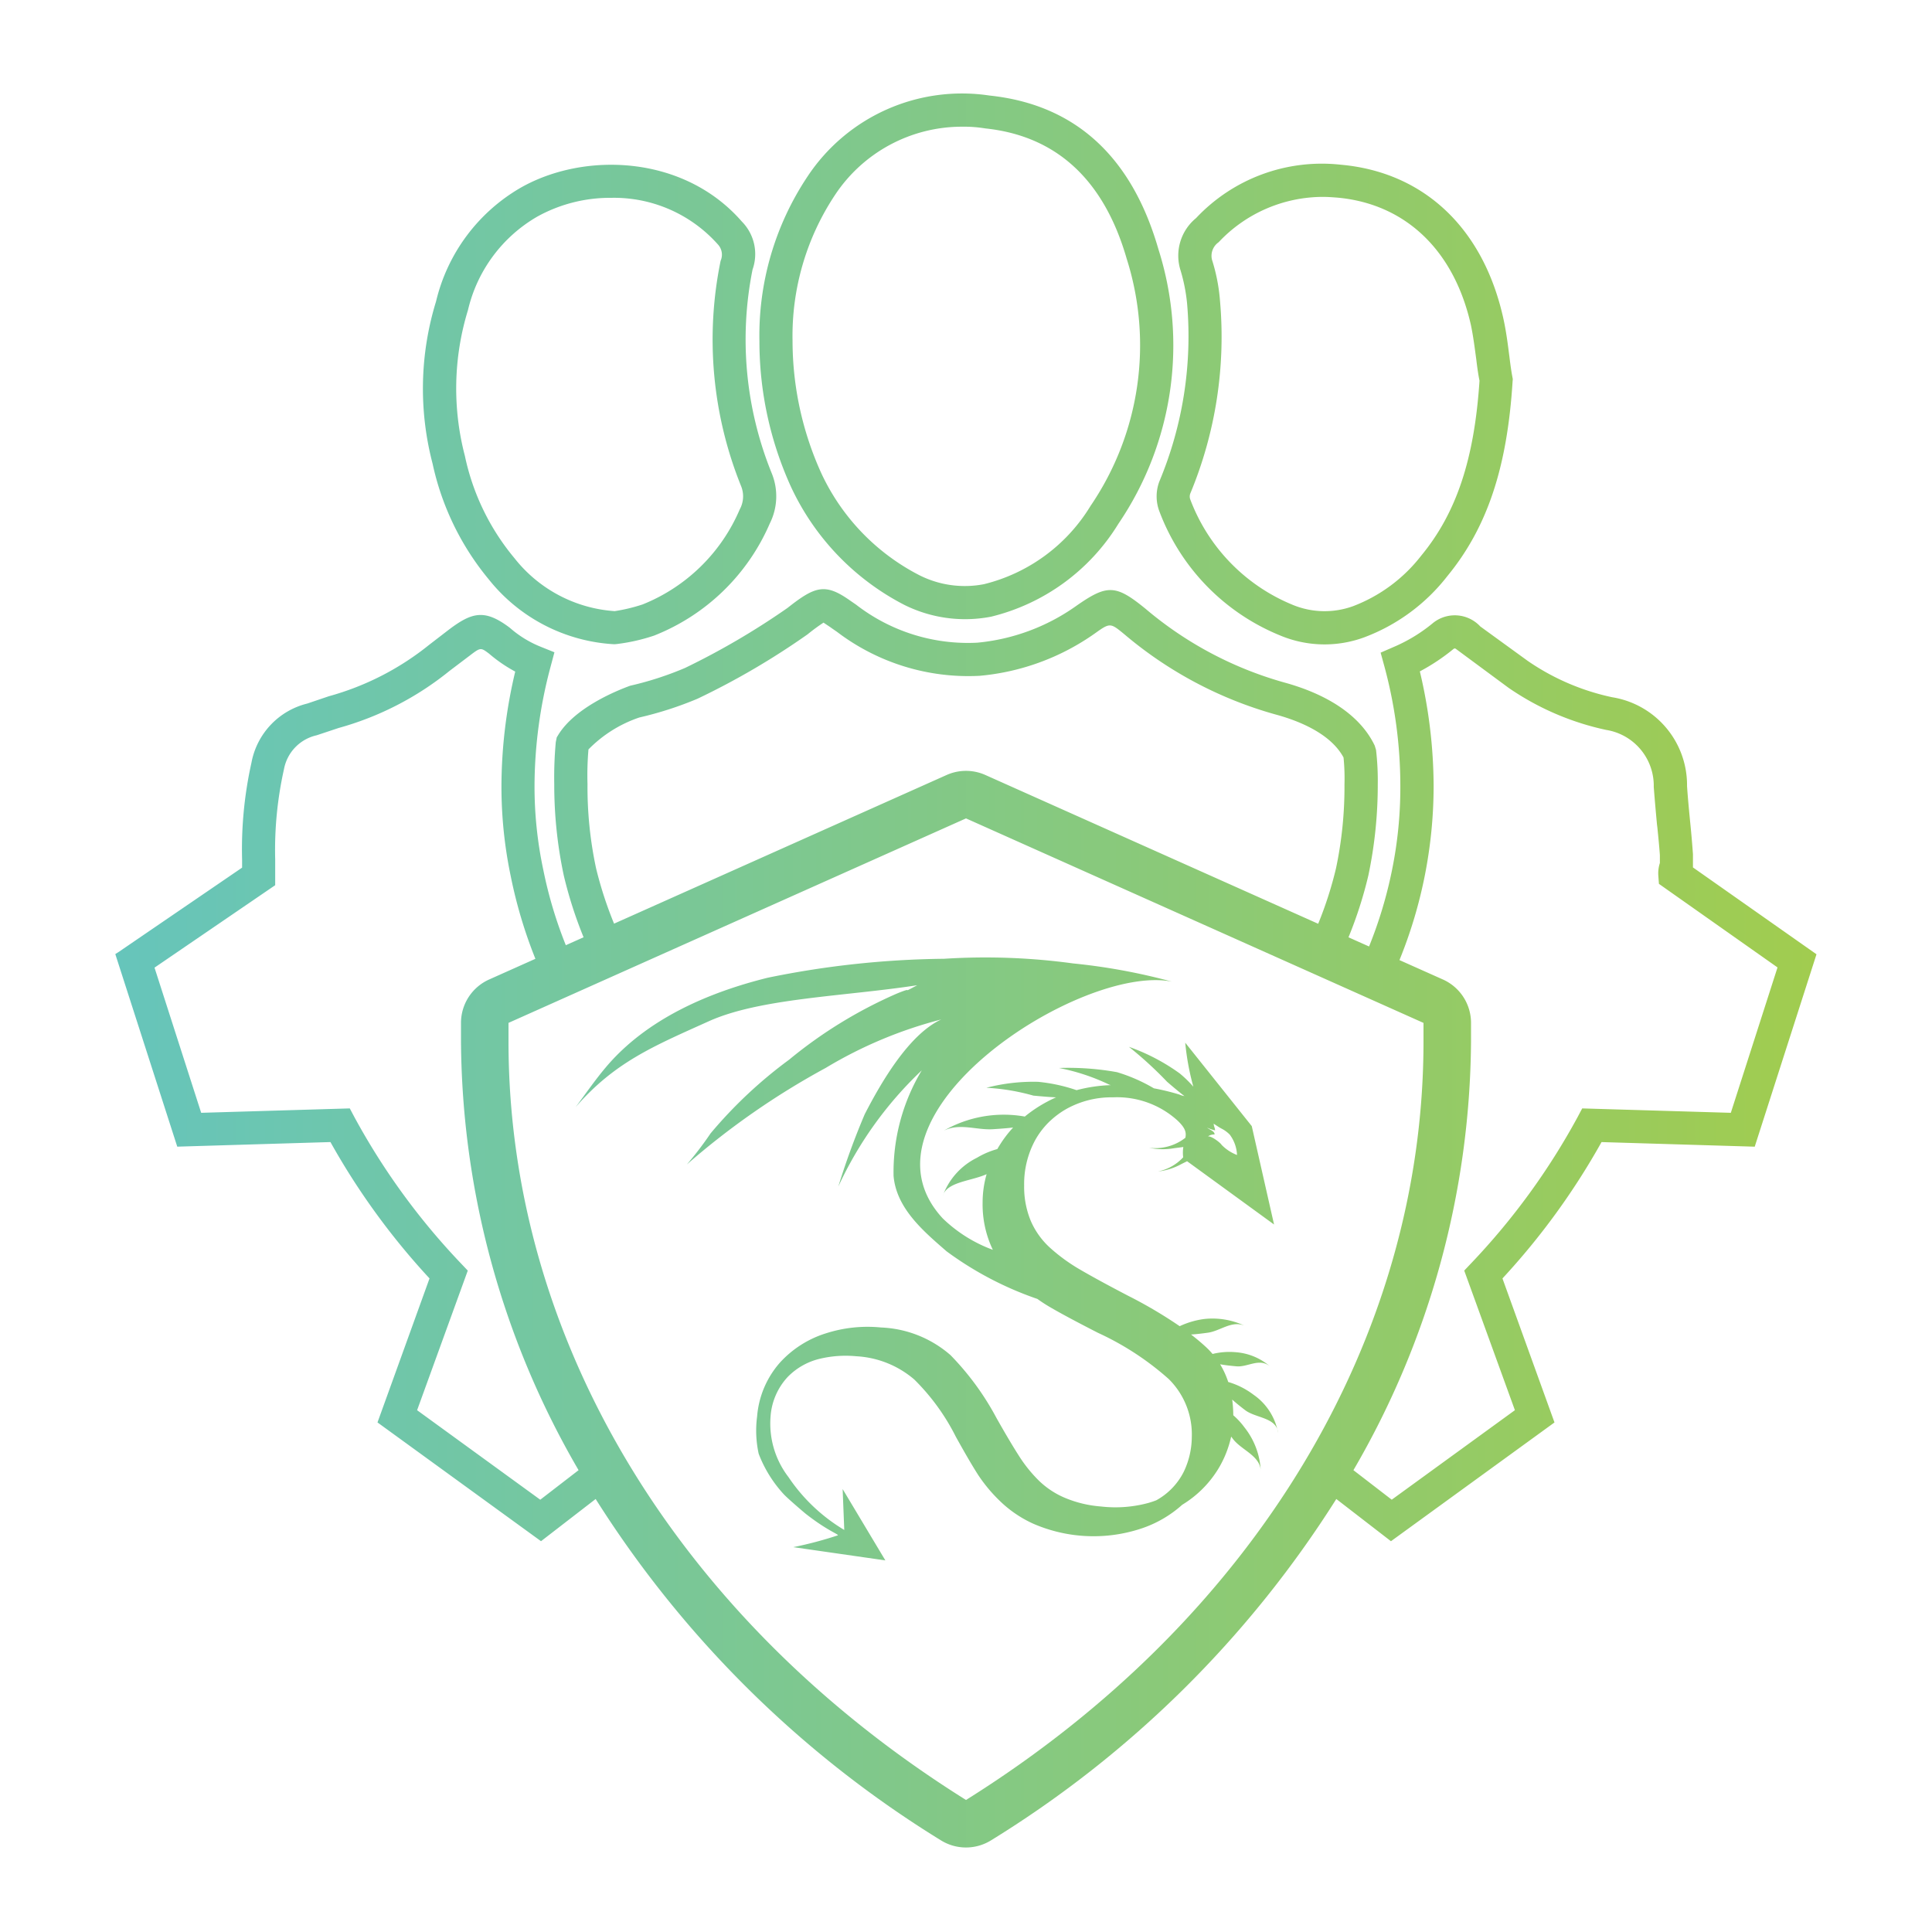 <svg id="Gradient" xmlns="http://www.w3.org/2000/svg" xmlns:xlink="http://www.w3.org/1999/xlink" viewBox="0 0 100 100"><defs><style>.cls-1{fill:url(#New_Gradient_Swatch_1);}</style><linearGradient id="New_Gradient_Swatch_1" x1="5.968" y1="50.231" x2="94.022" y2="50.231" gradientUnits="userSpaceOnUse"><stop offset="0" stop-color="#66c5bb"/><stop offset="1" stop-color="#a1cc4f"/></linearGradient></defs><path class="cls-1" d="M87.627,44.898v-.683c-.04-.564-.089-1.129-.148-1.703-.059-.614-.119-1.237-.158-1.821a4.604,4.604,0,0,0-3.88-4.603A12.164,12.164,0,0,1,79.074,34.207l-2.455-1.782a1.798,1.798,0,0,0-2.495-.139,8.25,8.25,0,0,1-1.98,1.198l-.683.297.198.723a23.63,23.63,0,0,1,.822,6.177,21.378,21.378,0,0,1-.445,4.425,22.325,22.325,0,0,1-1.174,3.884L69.798,48.515a21.445,21.445,0,0,0,1.03-3.211,22.742,22.742,0,0,0,.485-4.692A13.914,13.914,0,0,0,71.224,38.82l-.069-.228c-.713-1.495-2.336-2.623-4.682-3.267a19.041,19.041,0,0,1-7.187-3.821c-1.544-1.257-1.98-1.267-3.613-.119a10.523,10.523,0,0,1-5.098,1.881,9.454,9.454,0,0,1-6.266-1.97l-.346-.238c-1.257-.881-1.782-.713-3.198.406a38.596,38.596,0,0,1-5.306,3.108,16.742,16.742,0,0,1-2.841.921c-.653.238-2.841,1.109-3.722,2.544l-.079.129-.05.247a20.209,20.209,0,0,0-.079,2.178,22.467,22.467,0,0,0,.495,4.732A21.774,21.774,0,0,0,30.206,48.513l-.919.411a22.247,22.247,0,0,1-1.165-3.897,20.701,20.701,0,0,1-.455-4.346,24.064,24.064,0,0,1,.832-6.177l.198-.742-.713-.287a5.506,5.506,0,0,1-1.594-.98c-1.287-.97-1.94-.822-3.148.089l-1.029.792a14.327,14.327,0,0,1-5.197,2.663l-1.109.376a3.881,3.881,0,0,0-2.891,3.059,20.585,20.585,0,0,0-.485,5.029v.406L6.126,49.284l-.158.099L9.175,59.351l7.929-.238a36.751,36.751,0,0,0,5.128,7.058l-2.693,7.454,8.464,6.147,2.828-2.184a55.558,55.558,0,0,0,17.863,17.663,2.46,2.46,0,0,0,2.61,0,55.557,55.557,0,0,0,17.863-17.663L71.996,79.773,80.46,73.626l-2.693-7.454a36.745,36.745,0,0,0,5.128-7.058l7.929.238,3.197-9.959ZM30.459,38.79A6.664,6.664,0,0,1,33.092,37.137a18.403,18.403,0,0,0,3.009-.97,39.045,39.045,0,0,0,5.702-3.336,9.832,9.832,0,0,1,.822-.604l.356.238c.109.079.238.168.327.228a11.232,11.232,0,0,0,7.395,2.287,12.223,12.223,0,0,0,5.959-2.188c.792-.564.802-.564,1.525.03a20.711,20.711,0,0,0,7.83,4.158c1.247.337,2.861 1,3.524,2.227a10.904,10.904,0,0,1,.049,1.396A20.422,20.422,0,0,1,69.155,44.928a19.454,19.454,0,0,1-.926,2.886L51.004,40.114a2.46,2.46,0,0,0-2.008,0L31.784,47.808a19.902,19.902,0,0,1-.93-2.86,20.109,20.109,0,0,1-.445-4.366A15.587,15.587,0,0,1,30.459,38.79ZM27.964,77.625l-6.375-4.633,2.623-7.226-.366-.386A35.484,35.484,0,0,1,18.352,57.836l-.247-.465-7.692.228-2.415-7.514,6.246-4.267V44.482a19.187,19.187,0,0,1,.455-4.672,2.213,2.213,0,0,1,1.693-1.752l1.129-.376a15.835,15.835,0,0,0,5.751-2.96l1.02-.772c.584-.445.584-.445,1.02-.119a7.488,7.488,0,0,0,1.356.93,25.823,25.823,0,0,0-.713,5.92,22.603,22.603,0,0,0,.485,4.692,24.469,24.469,0,0,0,1.272,4.255l-2.395,1.071a2.46,2.46,0,0,0-1.456,2.246v.964A44.593,44.593,0,0,0,29.947,76.096Zm22.036,15.541C35.078,83.828,26.32,69.309,26.32,53.908v-.964L50,42.36,73.68,52.945v.964C73.68,69.309,64.922,83.828,50,93.167ZM89.587,57.599l-7.692-.228-.247.465a35.484,35.484,0,0,1-5.494,7.543l-.366.386,2.623,7.226-6.375,4.633L70.053,76.096a44.593,44.593,0,0,0,6.087-22.188v-.964a2.46,2.46,0,0,0-1.456-2.246L72.436,49.694a23.922,23.922,0,0,0,1.768-9.023,25.958,25.958,0,0,0-.713-5.92,10.584,10.584,0,0,0,1.752-1.168.089.089,0,0,1,.109,0l2.732,2.019a14.104,14.104,0,0,0,5.049,2.178,2.924,2.924,0,0,1,2.465,2.95c.05.663.109,1.317.168,1.95l.02.158c.05.495.099.99.129,1.425v.406a1.725,1.725,0,0,0-.079.673l.03.406,6.138,4.326ZM61.443,15.704a19.5,19.5,0,0,1-1.435,9.216,2.184,2.184,0,0,0,0,1.544,11.179,11.179,0,0,0,6.246,6.425,5.942,5.942,0,0,0,4.385.089,9.804,9.804,0,0,0,4.267-3.148c2.069-2.514,3.108-5.623,3.386-10.097l.01-.109-.02-.109c-.059-.307-.109-.673-.158-1.079l-.01-.069c-.069-.554-.158-1.247-.307-1.911-1.039-4.653-4.108-7.543-8.395-7.929a8.927,8.927,0,0,0-7.504,2.762,2.513,2.513,0,0,0-.822,2.643A8.923,8.923,0,0,1,61.443,15.704Zm.158,9.86A21.123,21.123,0,0,0,63.146,15.556a9.342,9.342,0,0,0-.416-2.118.859.859,0,0,1,.347-.901,7.416,7.416,0,0,1,5.395-2.346c.257,0,.515.02.772.04,3.504.327,6.019,2.722,6.89,6.593.119.564.198,1.188.277,1.772.05.426.109.832.168,1.109-.267,4.049-1.188,6.84-3.019,9.058A8.114,8.114,0,0,1,70.036,31.375a4.32,4.32,0,0,1-3.128-.069,9.522,9.522,0,0,1-5.296-5.445A.441.441,0,0,1,61.602,25.564Zm3.293,46.636a4.027,4.027,0,0,0-1.322-.669v-.002a4.418,4.418,0,0,0-.419-.914c.313.056.621.086.856.106.584.05,1.214-.474,1.765.039a3.044,3.044,0,0,0-1.805-.769,3.643,3.643,0,0,0-1.207.09,3.931,3.931,0,0,0-.36-.375c-.229-.211-.481-.422-.754-.632.32-.019.629-.06.868-.093.635-.084,1.228-.641,1.893-.367a3.909,3.909,0,0,0-2.066-.344,4.301,4.301,0,0,0-1.283.373,23.331,23.331,0,0,0-2.671-1.576q-1.545-.806-2.451-1.334a9.175,9.175,0,0,1-1.576-1.138,4.05,4.05,0,0,1-1.011-1.406,4.592,4.592,0,0,1-.341-1.823,4.749,4.749,0,0,1,.571-2.352,4.117,4.117,0,0,1,.788-1.009l.005-.003a4.397,4.397,0,0,1,.832-.608,4.787,4.787,0,0,1,2.403-.596A4.658,4.658,0,0,1,60.946,57.997c.427.404.46.63.409.894a2.525,2.525,0,0,1-1.877.517,3.344,3.344,0,0,0,1.164.043c.17-.027.381-.05.607-.083a1.957,1.957,0,0,0-.008.534,2.429,2.429,0,0,1-1.305.733,3.25,3.25,0,0,0,1.11-.329c.114-.062.251-.128.398-.201l4.501,3.275-1.154-5.093-3.443-4.317a13.131,13.131,0,0,0,.419,2.277,5.979,5.979,0,0,0-.704-.686,10.369,10.369,0,0,0-2.63-1.377,19.806,19.806,0,0,1,1.978,1.811c.243.209.556.477.896.739a1.156,1.156,0,0,1-.274-.084,12.149,12.149,0,0,0-1.308-.319,8.632,8.632,0,0,0-1.907-.835,14.174,14.174,0,0,0-3.003-.217,10.734,10.734,0,0,1,2.609.866c.024.007.047.015.071.021a7.959,7.959,0,0,0-1.772.261,8.691,8.691,0,0,0-1.991-.432,9.646,9.646,0,0,0-2.676.308,10.989,10.989,0,0,1,2.432.406c.325.03.739.069,1.175.09-.151.065-.3.137-.444.215a6.925,6.925,0,0,0-1.175.779,6.234,6.234,0,0,0-4.202.735c.818-.415,1.699-.027,2.543-.08.292-.018.667-.043,1.054-.087a5.992,5.992,0,0,0-.702.921c-.04.063-.078.128-.115.193a4.231,4.231,0,0,0-1.054.45,3.556,3.556,0,0,0-1.769,1.967c.213-.723,1.48-.759,2.268-1.117a5.302,5.302,0,0,0-.207,1.468,5.445,5.445,0,0,0,.494,2.373c.012.025.023.05.038.075a7.383,7.383,0,0,1-2.594-1.625C43.828,57.7,55.98,49.86,60.66,50.81a31.405,31.405,0,0,0-5.114-.943,33.484,33.484,0,0,0-6.678-.241,47.54,47.54,0,0,0-9.134.982c-3.034.753-6.275,2.121-8.402,4.665-.551.657-1.025,1.349-1.542,2.037,2.035-2.341,4.038-3.16,6.891-4.447,2.658-1.2,6.978-1.283,10.795-1.867-1.006.533,0,0-1.061.434a23.498,23.498,0,0,0-5.57,3.419,23.373,23.373,0,0,0-4.066,3.815,17.545,17.545,0,0,1-1.228,1.609,39.744,39.744,0,0,1,7.19-4.999,22.471,22.471,0,0,1,5.977-2.507c-1.665.77-3.099,3.232-3.96,4.906a38.446,38.446,0,0,0-1.368,3.744,19.543,19.543,0,0,1,4.321-6.016,10.223,10.223,0,0,0-1.46,5.465c.146,1.696,1.582,2.89,2.744,3.902A17.462,17.462,0,0,0,53.691,67.231h.002c.214.153.426.292.639.416q.81.476,2.499,1.34a14.755,14.755,0,0,1,3.656,2.386,4.024,4.024,0,0,1,1.2,3.014,4.217,4.217,0,0,1-.413,1.786,3.459,3.459,0,0,1-1.425,1.482l-.003.001c-.127.049-.258.093-.396.133a6.509,6.509,0,0,1-2.467.186,5.98,5.98,0,0,1-1.846-.44,4.362,4.362,0,0,1-1.361-.894,7.255,7.255,0,0,1-1.038-1.29c-.31-.484-.699-1.138-1.161-1.957a14.197,14.197,0,0,0-2.379-3.253,5.816,5.816,0,0,0-3.589-1.43,7.041,7.041,0,0,0-2.844.297,5.386,5.386,0,0,0-2.392,1.516,4.787,4.787,0,0,0-1.185,2.789,5.622,5.622,0,0,0,.081,1.933,6.526,6.526,0,0,0,1.279,2.075c.186.211,1.077.971,1.159,1.035,1.182.927,1.798,1.085,1.638,1.12a19.525,19.525,0,0,1-2.285.604l4.766.686-2.211-3.692.084,2.116a9.084,9.084,0,0,1-2.888-2.737,4.545,4.545,0,0,1-.928-3.118,3.351,3.351,0,0,1,.884-2.06,3.428,3.428,0,0,1,1.687-.95,5.768,5.768,0,0,1,1.871-.125,5.019,5.019,0,0,1,2.996,1.201,11.238,11.238,0,0,1,2.15,2.959q.744,1.342,1.166,1.994a7.988,7.988,0,0,0,1.131,1.35A6.058,6.058,0,0,0,53.498,78.874a7.838,7.838,0,0,0,5.518.261A5.982,5.982,0,0,0,61.191,77.887l.002-.001a5.566,5.566,0,0,0,1.871-1.868,5.498,5.498,0,0,0,.661-1.66c.037.047.071.092.103.134.447.579,1.429.865,1.429,1.677a3.893,3.893,0,0,0-.847-2.292,3.818,3.818,0,0,0-.576-.624,6.266,6.266,0,0,0-.056-.812c.238.214.479.402.671.548.547.419,1.638.373,1.703,1.18A3.038,3.038,0,0,0,64.895,72.2ZM62.82,58.165c.159.095.256.175.419.258a1.632,1.632,0,0,1,.414.306,1.89,1.89,0,0,1,.375,1.053,2.22,2.22,0,0,1-.777-.503l.001.002-.003-.005c-.024-.026-.046-.053-.068-.08-.156-.155-.5-.397-.656-.377a.578.578,0,0,1,.342-.1c-.003-.169-.2-.212-.393-.353a2.197,2.197,0,0,0,.418.141C62.889,58.387,62.822,58.286,62.82,58.165ZM46.802,31.306a7.062,7.062,0,0,0,4.494.614,10.703,10.703,0,0,0,6.593-4.811,16.43,16.43,0,0,0,2.069-14.215c-1.386-4.811-4.326-7.484-8.741-7.949a9.588,9.588,0,0,0-9.424,4.197,14.824,14.824,0,0,0-2.485,8.523,18.167,18.167,0,0,0,1.633,7.533A13.078,13.078,0,0,0,46.802,31.306ZM43.219,10.092a7.878,7.878,0,0,1,6.603-3.534,6.819,6.819,0,0,1,1.178.089c3.673.386,6.138,2.653,7.316,6.741a14.775,14.775,0,0,1-1.871,12.8,8.958,8.958,0,0,1-5.514,4.049,5.21,5.21,0,0,1-3.346-.465,11.285,11.285,0,0,1-5.078-5.286,16.59,16.59,0,0,1-1.485-6.85A13.178,13.178,0,0,1,43.219,10.092ZM25.291,29.979A8.939,8.939,0,0,0,31.775,33.345h.05l.099-.01a9.681,9.681,0,0,0,1.93-.436,10.861,10.861,0,0,0,5.989-5.801,3.138,3.138,0,0,0,.109-2.584,18.414,18.414,0,0,1-1-10.562,2.396,2.396,0,0,0-.554-2.485c-3.029-3.475-8.197-3.613-11.463-1.742a9.272,9.272,0,0,0-4.366,5.88,15.324,15.324,0,0,0-.178,8.395A14.001,14.001,0,0,0,25.291,29.979Zm-1.069-13.928A7.582,7.582,0,0,1,27.796,11.22a7.761,7.761,0,0,1,3.831-.98,7.195,7.195,0,0,1,5.534,2.415.779.779,0,0,1,.139.841A20.252,20.252,0,0,0,38.358,25.158a1.404,1.404,0,0,1-.069,1.208,9.175,9.175,0,0,1-5.029,4.92,8.749,8.749,0,0,1-1.445.346,7.223,7.223,0,0,1-5.187-2.742,12.16,12.16,0,0,1-2.564-5.286A13.804,13.804,0,0,1,24.222,16.051Z"/></svg>